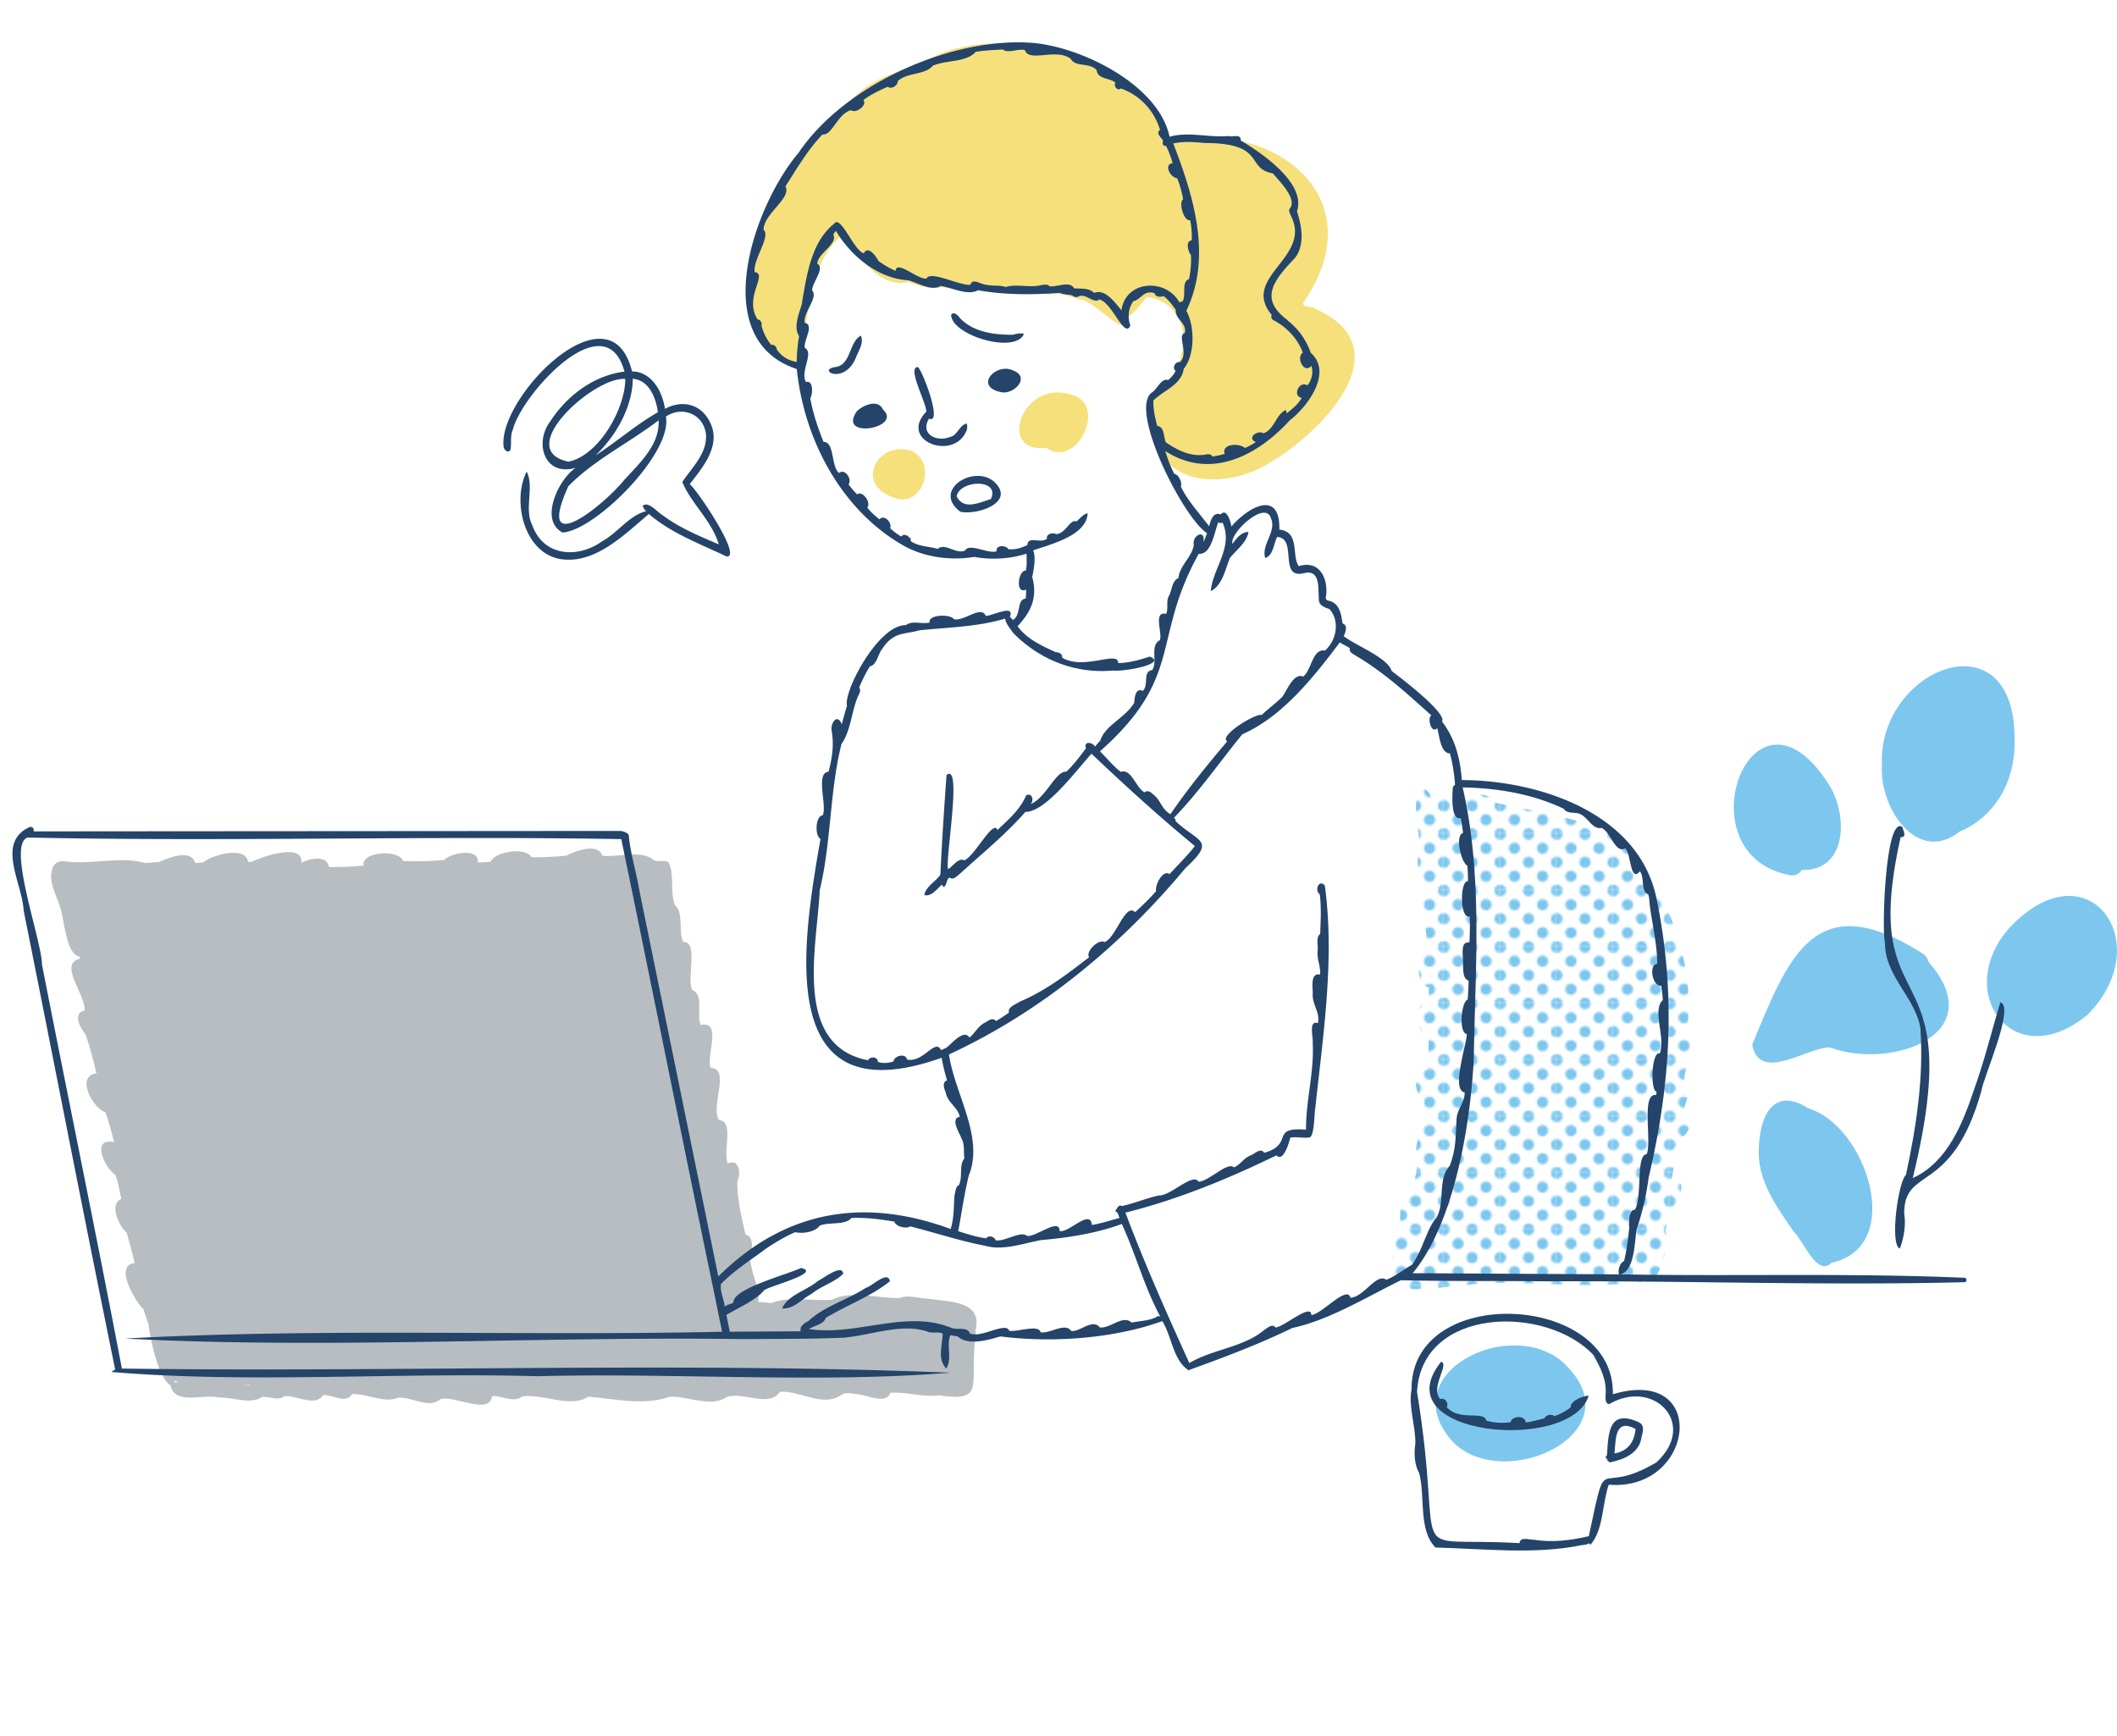 <svg xmlns="http://www.w3.org/2000/svg" id="_レイヤー_1" data-name="レイヤー 1" viewBox="0 0 500 410"><defs><pattern id="_10_dpi_40_3" width="28.8" height="28.8" x="0" y="0" data-name="10 dpi 40% 3" patternTransform="matrix(.46 0 0 .46 -1246.41 2238.04)" patternUnits="userSpaceOnUse"><path d="M0 0h28.8v28.8H0z" fill="none"/><path d="M28.8 31.68a2.88 2.88 0 1 0-.001-5.761 2.88 2.88 0 0 0 .001 5.761ZM14.4 31.68a2.88 2.88 0 1 0-.001-5.761 2.88 2.88 0 0 0 .001 5.761ZM28.8 17.28a2.88 2.88 0 1 0-.001-5.761 2.88 2.88 0 0 0 .001 5.761ZM14.4 17.28a2.88 2.88 0 1 0-.001-5.761 2.88 2.88 0 0 0 .001 5.761ZM7.2 24.48a2.88 2.88 0 1 0-.001-5.761A2.88 2.88 0 0 0 7.2 24.48ZM21.6 24.48a2.88 2.88 0 1 0-.001-5.761 2.88 2.88 0 0 0 .001 5.761ZM7.2 10.08a2.88 2.88 0 1 0-.001-5.761A2.88 2.88 0 0 0 7.2 10.08ZM21.6 10.08a2.88 2.88 0 1 0-.001-5.761 2.88 2.88 0 0 0 .001 5.761ZM0 31.68a2.88 2.88 0 1 0-.001-5.761A2.88 2.88 0 0 0 0 31.68ZM0 17.28a2.88 2.88 0 1 0-.001-5.761A2.88 2.88 0 0 0 0 17.28ZM28.8 2.88a2.88 2.88 0 1 0-.001-5.761A2.88 2.88 0 0 0 28.8 2.88ZM14.4 2.88a2.88 2.88 0 1 0-.001-5.761A2.88 2.88 0 0 0 14.4 2.88ZM0 2.88a2.88 2.88 0 1 0-.001-5.761A2.88 2.88 0 0 0 0 2.88Z" class="cls-7"/></pattern><style>.cls-1{fill:#f5e07c}.cls-2{fill:#fff}.cls-6{fill:#24446a}.cls-7{fill:#7dc7ef}</style></defs><path d="M432.61 298.24c17.62-3.85 8.15-32.41-5.49-36.46-9.55-6.14-12.19 4.35-11.66 12.09.64 6.47 4.7 11.9 8.26 17.11 2.29 2.09 5.37 10.66 8.89 7.25ZM423.01 206.74c.98.11 2.06-.36 2.49-1.27 10.77.3 10.92-12.69 6.73-19.74-18.33-29.62-35.61 16.4-9.22 21.01ZM462.8 196.43c8.57-3.6 13.18-12.12 13.01-21.27.51-30.3-32.36-17.51-31.34 5.57-.63 10.03 8.28 23.53 18.33 15.7Z" class="cls-2"/><path d="M474.69 219.03c-6.47 7.17-6.62 15.47-3.11 20.65-1.67 5.81-3.23 11.78-5.29 17.5v-.01c-2.68 8.07-6.34 17.35-14.52 21.05 3.94-16.24 4.47-25.97 3.49-32.75 5.61-3.63 7.56-9.96.15-18.38-.12-1.04-1-1.72-1.85-2.22-2.39-1.49-4.6-2.68-6.67-3.61-.77-5.3-.47-12.46 2.01-23.55 1.68.15.48-1.9.37-2.42-3.47-2.33-4.58 17.8-4.29 25.17-17.96-6.92-23.63 8.02-31.15 26.27 1.72 9.08 12.79.71 18.27.63 6.8 2.54 15.67 2.03 21.62-.99.28 10.45-1.37 20.92-3.56 31.11-1.79 1.44-3.9 16.45-1.44 17.4.96-2.47 1.48-5.63 1.03-8.29-.03-11.36 11.25-4.12 18.21-28.88 0 .02-.01.03-.02.05.42-2.47 3.98-10.85 5.11-16.29 4.27 4.21 11.71 4.95 19.9-1.73 16.96-16.89.24-40.29-18.27-20.71ZM118.92 105.22c0 .07 0 .14.02.21 0 .34.21.71.49.95 1.01 1.99 2.54 3.66 4.35 4.93v1.49c-2.63 7.41.85 19.02 9.86 19.36 7.65.43 14.28-6.34 19.59-10.78 5.36 4.6 12.08 7.04 18.34 10.03 3.91.36-7.07-15.92-8.69-17.08 3.06-3.93 7.33-8.99 4.96-14.25-2.01-4.56-6.49-5.85-10.81-3.53-.57-4.08-3.14-8.79-7.76-8.84-5.01-20.31-30.16 4.62-30.38 16.68-.12.12-.19.3-.11.52.04.11.09.21.14.31Z" class="cls-2"/><path d="m468.38 302.02-3.92.12c-.04-.14-.11-.28-.26-.35-24.16-1.07-48.6-.49-72.9-.71 1.82-2.8 3.11-9.06 2.08-10.19-.32-3.09 7.59-12.71 1.31-11.91.75-3.8 1.6-7.31 3.18-10.91 1.32-1.05 1.63-3.34-.4-3.83-.38-2.85 2.98-7.04.39-9.02-.51-2.86 4.23-9.79.84-10.77-.06-1.23-.11-2.49.02-3.72.93-10.48-2.71-23.92-8.64-32.58-6.21-16.96-27.4-23.84-44.83-23.92-.35-5.07-1.6-9.86-4.67-13.82 1.26-1.94-9.75-10.33-11.87-11.92-1.05-3.24-8.38-5.94-11.36-8.25.45-.86 1.06-2.63-.26-2.98-.33-2.29-.73-4.92-3.43-5.42-.34-.1-.56-.35-.53-.72.74-4.24-1.38-8.99-6.36-7.4-1.81-2.38.36-8.12-4.61-8.64.22-9.63-7.38-5.32-11.33-.73-.12-1.08-1.13-4.5-2.51-2.85h-.02c-1.75-.71-2.41 1.48-2.72 2.8-2.23-2.97-5.16-6.14-6.69-9.39.41-.84-.53-2.91-1.53-2.98-.36-.68-.67-1.38-.96-2.08 5.15 4.56 14.14 4.3 21.57.56 13.27-7.06 34.85-28.38 11.82-37.84-.66-.21-2.19.02-2.03-1.02 12.97-18.62 2.59-34.07-14.26-38.09-.16-.1-.31-.19-.46-.28.1-1.71-1.97-.68-2.95-1.05-4.5.44-9.42-1.11-13.86.18-2.55-12.22-20.69-21.18-32.27-22.16-2.78-.22-5.7-.17-8.69.13-5.47.04-10.98 1.11-15.52 3.55a76.76 76.76 0 0 0-6.87 2.81c-4.37 1.46-8.71 3.63-11.72 6.87-1.33.97-2.61 1.98-3.84 3.02-.17.15-.34.29-.51.44-3.18 2.78-5.96 5.83-8.16 9.08-8.4 9.9-17.1 31.78-9.79 43.94 1.11 1.97 2.67 3.66 4.78 4.98 1.32.88 2.83 1.63 4.57 2.21 1.72 16.76 10.59 33.49 25.44 41.83 4.84 2.65 10.98 3.45 16.45 2.54 4.09.73 8.4.5 12.37-.76 0 1.33.15 2.67-.16 3.99-1.81-.15-2.58 5.74.06 4.48.01.73-.03 1.41-.1 2.15-2.19.16-.97 3.8-3.01 5.05-.22-.28-.46-.55-.74-.75 1.33-3.14-4.23-.17-5.69-.24-1.02-2.62-5.32 1.49-7.55.76-.7-1.18-6.09-1.15-5.7.81-1.73.47-4.19-.55-5.58.63-6.45-.22-14.81 15.6-13.93 19.02-.45 1.45-.83 2.92-1.24 4.38-1.08-2.72-2.75-.21-2.38 1.64.58 3.27.12 6.32-.74 9.58-3.17.24-.31 7.9-1.37 10.28-1.76.17-1.91 4.89-.53 5.57-4.32 24.8-11.17 65.84 28.62 51.7.29 1.81.75 3.58 1.27 5.34-1.23.42-.71 1.92-.33 2.8.46 2.57 2.9 3.5 3.33 5.81-2.36.38 0 3.9.43 5.16.77 1.37.45 3.14.65 4.68-1.3 1.48-.33 4.34-1.27 6.26-.86.42-.79 1.61-1.05 2.42-.21 2.65-.07 5.24-.91 7.97-17.26-6.34-33.11-5.12-47.05 4.63.22-1.37.02-2.95-1.46-3.33-.9-4.12-1.98-8.28-1.93-12.53.9-1.79.54-5.5-2.23-4.27-1.28-2.77 1.67-9.91-2.15-10.27-1.93-3.48 2.83-12.09-1.91-12.31-1.12-2.8 2.83-11.17-2.35-10.11-1.1-2.49.93-7.15-2.02-8.25-1.36-2.88 1.63-11.5-2.12-11.36-1.25-2.69.28-6.75-1.97-8.71-1.18-3.21 0-7.29-1.5-10.09-1.03-.67-2.27 0-3.37-.47-1.42-1.2-3.28-1.43-5.25-1.38-.33-1.6-.6-3.18-.72-4.7-.56-.57-1.36-.85-2.15-.88v.01h-4.33c-44.7.04-89.39.06-134.09.1.21-.58-.25-1.22-.91-1.02-8.03 3.64-1.74 13.24-1.43 19.7 6.32 31.51 12.46 63.08 18.82 94.58H1.27c.01-.2.01-.4.03-.6.06-.75-1.11-.75-1.17 0-1.2 15.24 6.18 29.76 16.95 40.16 11.95 11.55 27.89 17.91 43.63 22.37 37.05 10.49 75.74 14.71 113.87 19.2 39.16 4.61 78.57 8.56 118.06 7.36 36.53-1.11 73.27-6.69 107.51-19.83 29.33-11.27 62.97-29.95 68.35-64.14.6-3.81.76-7.65.48-11.5-.02-.31-.25-.6-.58-.58Z" class="cls-2"/><path d="M398.7 244.45c-.06-1.23-.11-2.49.02-3.72.95-10.7-2.86-24.51-9.01-33.14-4.43-14.07-24.4-14.93-36.67-18.09-1.08-3.22-12.47-2.42-15.13-1.1-.03-1.23-1.43-2.64-2.59-1.69-2.13 4.13.26 9.75-.1 14.39-.94 2.38-.03 5.73.98 7.99l.21 1.68c-2.93 2.13 1.72 8.77.24 13.35-2.28.96-2.23 9.19.84 9-.02.98-.05 1.97-.16 2.95-3.36.48-3.31 8.12.06 8.59.08 2.69 0 5.37-.35 8.04-3.47-.18-3.21 5.87-.77 6.91.03 2.33-.11 4.55-.33 6.9-1.62 2.49-1.85 6.58-1.27 9.5-.42 2.18-.97 4.34-1.55 6.49-3.01.21-2.28 4.95-2.48 7.09-.49 3.04-2.67 6.4-.99 9.42-4.97 8.47 12.03 4.55 16.33 4.51 14.35-1.77 29.18 1.66 43.5-1.19.02.04.05.08.07.12 2.56.1 5.16-10.08 3.82-11.56-.32-3.09 7.59-12.71 1.31-11.91.75-3.8 1.6-7.31 3.18-10.91 1.32-1.05 1.63-3.34-.4-3.83-.38-2.85 2.98-7.04.39-9.02-.51-2.86 4.23-9.79.84-10.77Z" fill="url(#_10_dpi_40_3)"/><path d="M309.81 72.55c-.66-.21-2.19.02-2.03-1.02 16.53-23.73-4.86-42.32-29.23-38.65-.53-.02-1.09.12-1.51.52-.37-.57-.86-1.03-1.59-1.06-1.31-10.8-19.2-19.97-28.99-20.78-9.26-2.3-21.37-1.87-29.22 3.82-5.71 1.38-12.25 3.86-16.25 8.3-1.63 1.37-6.86 4.61-6.72 7.28-2.12.69-3.03 3.18-4.53 4.7-1.24 1.98-3.64 3.6-4.03 5.95-7.38 12.28-16.94 39.19 1.96 45.16 2.46 0 1.89-4.34 2.2-6.24 1.04-8.41 1.95-18.34 8.4-24.47 4.75 3.9 9.2 12.22 16.28 10.53 2.5.94 5.39 1.93 8.09 1.22 3.21.66 7.13 1.67 10.2.27 4.54-.04 8.93.84 13.51.67.5.81 1.65 1.01 2.47.58 2.18.04 4.31.79 6.37 1.46 2.9-.26 11.43 10.07 10.77 4.45 1.97-1.3 3.42-3.33 4.91-5.13 12.02 1.78 10.54 17.91 1.34 22.72-1.64 1.41-.2 3.7.06 5.44-.69 15.43 14.35 17.85 25.72 12.12 13.27-7.06 34.85-28.38 11.82-37.84Z" class="cls-1"/><path d="M368.84 321.47c-12.86-10.59-40.03 3.19-25.7 19.08 12.32 12.46 44.11-2.61 25.7-19.08Z" class="cls-7"/><path d="M210.82 117.43c6.84 3.08 10.84-7.9 4.47-10.97-7.92-2.48-13.52 7.69-4.47 10.97ZM252.33 93c-11.2-2.86-16.78 14.2-5.24 12.74 7.25 5.35 15.23-10.96 5.24-12.74Z" class="cls-1"/><path d="M427.11 261.78c-9.55-6.14-12.19 4.35-11.66 12.09.64 6.47 4.7 11.9 8.26 17.11 2.29 2.09 5.37 10.66 8.89 7.25 17.62-3.85 8.15-32.41-5.49-36.46ZM453.57 224.87c-24.94-15.57-31.12.99-39.73 21.86 1.72 9.08 12.79.71 18.27.63 14.52 5.42 38.47-3.04 23.31-20.27-.12-1.04-1-1.72-1.85-2.22ZM423.01 206.74c.99.11 2.06-.36 2.49-1.27 10.77.3 10.92-12.69 6.73-19.74-18.33-29.62-35.61 16.4-9.22 21.01ZM475.81 175.16c.51-30.3-32.36-17.51-31.34 5.57-.63 10.03 8.28 23.53 18.33 15.7 8.57-3.6 13.18-12.12 13.01-21.27ZM474.69 219.03c-13.57 15.03.6 35.12 18.27 20.71 16.96-16.89.24-40.29-18.27-20.71Z" class="cls-7"/><path d="M230.51 314.74c-.04-.13-.09-.26-.16-.38 1.99-7.28-6.34-6.87-11.28-7.65-2.12-.02-4.51-1.03-6.52-.16-5.1.18-11.58-1.94-16.06.42-4.65.38-10.04-.95-14.33.79-1.01-.09-1.95-.29-3.04-.24.35-3.85-2.17-7.36-1.93-11.37.54-1.44.84-4.09-1.13-4.59-.9-4.12-1.98-8.28-1.93-12.53.9-1.79.54-5.5-2.23-4.27-1.28-2.77 1.67-9.91-2.15-10.27-1.93-3.48 2.83-12.09-1.91-12.31-1.12-2.8 2.83-11.17-2.35-10.11-1.1-2.49.93-7.15-2.02-8.25-1.36-2.88 1.63-11.5-2.12-11.36-1.25-2.69.28-6.75-1.97-8.71-1.18-3.21 0-7.29-1.5-10.09-1.03-.67-2.27 0-3.37-.47-3.13-2.65-8.42-.61-12.3-1.1-.85-3.14-6.49-1.1-8.44 0-2.73.28-5.48.36-8.23.39-1.26-2.53-8.74-1.37-9.67 1.05-.99.09-1.99.16-2.99.17.27-3.64-6.49-2.26-8-.58-3.16.27-6.45.37-9.69.23-.86-2.76-9.85-2.36-9.33 1.07-2.71.29-5.43.37-8.15.35-.51-2.96-4.7-2.02-6.56-.98.61-4.88-9.33-1.45-11.63-.28-.32.02-.58.05-.91.06-.66-3.96-8.6-1.61-10.67.11l-1.85.15c-.9-3.43-6.29-1.27-8.51-.25-1.08.1-2.15.18-3.23.24-5.72-1.65-12.58.39-18.67-.35-2.09-.41-3.27.74-3.41 2.1-.96 3.37 1.91 7.1 2.4 10.55.6 2.5 1.21 9.29 4.05 9.76.04.18.07.37.11.55-5.19 1.25 1.6 8.74 1.13 12.21-2.95.76-.97 4.22.21 5.58 1.09 3.03 1.87 6.16 2.6 9.29-5.05.64-.77 8.35 2.16 9.19.77 2.32 1.45 4.67 2 7.06-5.56-1.21-2.24 6.13.38 7.76.59 1.94.92 3.57 1.35 5.65-3.19 1.25-.16 7 1.27 7.97.67 2.38 1.3 4.77 1.87 7.18-5.02.42.21 9.16 2.09 10.91.4 1.19.79 2.39 1.18 3.59.41 3.33 2.33 12.72 5.21 14.37.96 4.79 7.96 1.95 11.39 2.86 3.28-.13 7.52 1.82 10.33-.18 1.67-.02 3.75 1.04 5.18-.14 2.8-.26 7.35 2.66 9.13-.25 2.15-.17 5.48 2.19 6.82-.22 3.53-.19 7.65 2.25 10.84.85 3.17-.31 7.48 2.75 9.99.33 3.28-1.01 11.66 3.96 12.28-.73 2.28-.1 5.12 1.69 7.09.11 4.86-.77 11.37 2.86 15.62.03 6.59.58 13.06 2.16 19.28.02 4.28-.16 9.68 2.63 13.42.07 3.74-1.35 10.06 2.6 12.54-1.24 4.64-.35 10.33 3.81 14.5.72 1.17-.69 2.65-.27 3.92-.11 2.2.11 6.66 2.53 7.67-.37 3.78-.26 7.84 1.11 11.42.6 11.43 1.63 7.09-2.26 8.78-14.9l.03.12ZM41.3 326.47s-.09-.03-.13-.04c.05-.12.1-.25.14-.37.26.16.54.29.82.39-.28.03-.56.04-.83.02Zm17.63.67c-.59-.03-1.1-.08-1.82-.14.64 0 1.28.01 1.92.02-.04.04-.07.08-.1.12Z" fill="#b8bdc1"/><path d="M214.93 127.19c.01.17.29.06.24-.07-.05-.16-.26-.08-.24.07ZM203.32 79.27c-2.89 1.51-2.22 7.02-6.13 7.43-4.31.7 2.31 4.36 5-2.34.62-1.57 1.88-3.36 1.13-5.09ZM239.24 79.06c-4.42.02-9.5-.6-12.62-4.06-.4-.59-1.43-1.55-1.98-.62.15 4.85 15.21 9.33 17.2 4.47-.91-.23-1.72-.04-2.6.21ZM208.55 96.73c-1.16-2.54-4.57-1.09-6.12.33-4.91 6.85 10.9 4.06 6.12-.33ZM239.3 87.51c-3.98-1.97-9.29 3.65-3.07 5.06 3.11.89 7.3-3.49 3.07-5.06Zm-4.18 2.59s.03-.06.05-.08c.03.11.08.21.15.3a.601.601 0 0 1-.2-.22ZM228.35 101.54c.12-.52.12-1-.01-1.51-1.81.36-2.13 2.79-3.97 3.18-3.18 1.27-7.14-.72-4.95-4.34 3.32 1.45-1.57-11.44-2.63-12.18-2.65-.03 2.05 8.53 1.99 10.54-6.67 6.92 6.69 11.88 9.57 4.31ZM234.64 113.64c-4.8-3.9-14.54 2.17-7.83 7.22 4.11.89 13.39-2.32 7.83-7.22Zm-.62 4.24c-2.83.84-6.41 2.68-8.08-.66.76-3.94 10.42-4.21 8.08.66ZM193.13 302.56c-2.53 2.19-7.14 3.33-8.4 6.46 2.69.24 4.73-2.3 6.98-3.46 2.25-1.87 5.5-2.73 7.43-4.73-.15-2.5-4.91 1.25-6.01 1.73ZM149.27 87.71c-5.16-20.91-31.68 6.14-30.33 17.72-.01.75 1.02 1.7 1.58.89.4-1.53-.12-3.25.59-4.81 2.01-8.22 21.86-30.37 26.38-13.74-7.24.88-13.6 5.7-17.51 11.72-3.94 5.22-1.3 13.2 6.05 10.97-4.03 2.55-8.81 12.44-3.14 15.31 7.79-.53 26.05-18.85 24.38-27.39 3.86-2.57 8.82-.64 9.46 4.09.4 4.51-3.27 7.91-5.58 11.35 1.97 4.95 6.97 9.16 8.62 14.75-4.53-1.95-9.16-3.83-13.16-6.81-1.33-.75-3.46-3.52-4.83-2.29.18.49.46.91.8 1.28-3.9.9-6.76 5.15-10.33 7.06-5.76 4.17-13.86 3.63-16.52-3.73-2-3.94.51-9.03-1.34-12.7-3.68 7.24-.35 20.42 9.27 20.79 7.65.43 14.28-6.34 19.59-10.78 5.36 4.6 12.08 7.04 18.34 10.03 3.91.36-7.07-15.92-8.69-17.08 3.06-3.93 7.33-8.99 4.96-14.25-2.01-4.56-6.49-5.85-10.81-3.53-.57-4.08-3.14-8.79-7.76-8.84Zm.04 3.93c.09-.72.13-1.44.12-2.17 3.86.24 5.51 4.54 5.96 7.89-5.2 2.95-9.7 6.95-14.72 10.19 4.38-4.24 7.76-9.81 8.64-15.9Zm-15.05 17.4c-13.31-2.81 6.25-20.26 13.42-19.53 0 6.96-6.18 18.04-13.42 19.53Zm13.22 4.25c-4.87 6.08-21.27 19.23-13.24 1.53 6.05-6.17 14.38-10.27 21.32-15.54.26 5.8-4.46 10.05-8.07 14.01Z" class="cls-6"/><path d="M464.2 301.79c-26.99-1.19-54.33-.32-81.43-.82 3.31-.96 3.26-7.45 3.76-10.59 1.36-3.98 2.31-8.12 2.86-12.32 5.2-21.96 6.5-43.28 1.86-65.83-4.09-19.95-27.23-27.91-46-28-.35-5.07-1.6-9.86-4.67-13.82 1.26-1.94-9.75-10.33-11.87-11.92-1.05-3.24-8.38-5.94-11.36-8.25.45-.86 1.06-2.63-.26-2.98-.33-2.29-.73-4.92-3.43-5.42-.34-.1-.56-.35-.53-.72.74-4.24-1.38-8.99-6.36-7.4-1.81-2.38.36-8.12-4.61-8.64.22-9.63-7.38-5.32-11.33-.73-.12-1.08-1.13-4.5-2.51-2.85h-.02c-1.75-.71-2.41 1.48-2.72 2.8-2.23-2.97-5.16-6.14-6.69-9.39.41-.84-.53-2.91-1.53-2.98-.91-1.72-1.58-3.55-2.15-5.41 10.79 6.99 21.93.96 29.37-7.21 4.25-3.25 10.25-11.34 4.99-15.99-1.04-3.01-2.94-5.69-5.46-7.62.02-.01.05-.02.08-.04-7.21-5.2-3.01-9.77 1.74-14.83 2.28-3.06 1.53-7.5.39-10.9 2.26-6.67-8.37-13.81-13.28-16.76.1-1.71-1.97-.68-2.95-1.05-4.5.44-9.42-1.11-13.86.18-2.55-12.22-20.69-21.18-32.27-22.16-18.96-1.53-44.34 9.66-55.32 25.9-10.61 12.5-21.71 44.1-.45 51.12 1.72 16.76 10.59 33.49 25.44 41.83 4.84 2.65 10.98 3.45 16.45 2.54 4.09.73 8.4.5 12.37-.76 0 1.33.15 2.67-.16 3.99-1.81-.15-2.58 5.74.06 4.48.01.73-.03 1.41-.1 2.15-2.19.16-.97 3.8-3.01 5.05-.22-.28-.46-.55-.74-.75 1.33-3.14-4.23-.17-5.69-.24-1.02-2.62-5.32 1.49-7.55.76-.7-1.18-6.09-1.15-5.7.81-1.73.47-4.19-.55-5.58.63-6.45-.22-14.81 15.6-13.93 19.02-.45 1.45-.83 2.92-1.24 4.38-1.08-2.72-2.75-.21-2.38 1.64.58 3.27.12 6.32-.74 9.58-3.17.24-.31 7.9-1.37 10.28-1.76.17-1.91 4.89-.53 5.57-4.32 24.8-11.17 65.84 28.62 51.7.29 1.81.75 3.58 1.27 5.34-1.23.42-.71 1.92-.33 2.8.46 2.57 2.9 3.5 3.33 5.81-2.36.38 0 3.9.43 5.16.77 1.37.45 3.14.65 4.68-1.3 1.48-.33 4.34-1.27 6.26-.86.42-.79 1.61-1.05 2.42-.21 2.65-.07 5.24-.91 7.97-20.58-7.57-39.16-4.38-54.88 11.2-6.19-30.31-12.4-60.62-18.6-90.93-.73-4.43-2.21-9.14-2.56-13.41-.56-.57-1.36-.85-2.15-.88v.01h-4.33c-44.7.04-89.39.06-134.09.1.21-.58-.25-1.22-.91-1.02-8.03 3.64-1.74 13.24-1.43 19.7 7.25 36.13 14.24 72.36 21.63 108.45-.32.13-.62.3-.87.55 32.54 2.74 67.34.06 100.61 1 32.17-.85 66.32 1.7 97.53-.83-63.93-2.59-130.79-.07-195.69-.98-6.07-31.81-12.64-63.59-18.87-95.39-.07-5.87-8.38-28.31-3.41-30.03 46.55 1.01 93.61-.44 140.23.38 7.18 34.62 15.03 74.1 21.75 106.3.69 3.35 1.37 6.7 2.05 10.05-46.84 1.03-94.56-.93-140.98 1.6 47.42 2.52 97.29-.54 145.5.13 8.02-.06 16.15 0 24.09-.33 6.53-.53 13.63-3.5 19.85-1.46 1.23.57 2.39-.07 3.66.49-.17 3.21-1.24 5.98.81 8.27 1.52-2.3-.03-5.35.99-7.89.57.11 1.14.21 1.72.29 2.47 2.23 7.11.89 10.07 0 12.11 1.55 26.69.56 38.26-3.61 2.32 3.66 2.5 9.31 6.32 11.67.01-.05.02-.1.03-.14 8.23-2.97 16.44-6.06 24.38-9.92 8.57-1.81 17.45-7.25 25.62-11.27 11.49.27 23.02.13 34.53.26 32.87-.16 65.98 1.04 98.74.2.42-.19.42-.82.02-1.03ZM287.76 123.28c.25.33.68.33.97.11 2.67 5.84-2.32 10.86-2.77 16.2 2.71-1.24 3.46-5.21 4.51-7.79 1.45-1.86 4.06-3.71 4.39-6.18-1.72.06-2.78 1.49-3.78 2.82-.75-2.52 7.79-10.44 9.1-6.04 1.39 3.24-2.37 6.19-1.34 9.39 1.95-.7 1.94-3.35 2.8-4.97 4.93.25.2 10.05 6.34 8.55 4.17-1.05 3.21 4.17 3.56 6.7.33 1.09 1.49 1.43 2.45 1.78 2.52 2.79 1.69 7.35-1.04 9.8-3.01-.57-3.21 4.8-5.17 6.13-2.29-.96-3.92 3.52-4.91 4.76-1.53 1.57-3.28 2.79-4.88 4.33-1.32-.52-10.25 4.91-8.15 6.23-4.73 5.59-9.25 11.12-13.4 17.18-2.12-1.13-2.27-3.42-4.26-4.8-.45-.51-1.25-.88-1.83-.35-1.92-.78-3.15-5.76-5.62-4.82-1.84-1.41-3.3-3.23-4.92-4.87 19.94-17.7 12.09-26.46 23.31-46.64 3.06.28 3.72-5.4 4.65-7.53Zm-3.36-89.51c14.78 0 9.63 6 16.23 7.18 1.46 1.76 5.98 6.16 3.93 8.39-.22.53.1 1.05.28 1.53 5.27 10.01-12.03 14.51-4.45 23.55-.21.27-.21.66.23 1.11 3.19 1.65 5.83 4.33 7.08 7.76-1.69 1.16.32 5.12 2.03 3.11.51 1.58.08 3.33-.92 4.63-1.87-1.25-3.72 2.49-1.37 2.95-.83 1.52-2.22 2.58-3.56 3.65-.01-.28-.07-.57-.2-.81-2.38 1.13-2.62 4.53-5.24 5.51-1.48-.86-4.05 1.14-1.83 2.07-.81.57-1.68 1.01-2.58 1.41-1.2-1.18-5.59-1.1-4.77 1.39-.96.28-1.94.48-2.93.63-.23-.6-.94-.61-1.48-.49-3.53.64-6.7-.96-9.53-2.89-.5-1.24-.31-3.74-1.99-3.84-.55-1.96-.95-3.98-.94-6 2.39-2.41 6.64-3.68 7.2-7.52 2.61-3.13 2.67-9.97.6-13.68 6.11-12.71 1.79-26.95-3.09-39.52 2.36-.55 4.83-.35 7.3-.13Zm-95.01 38.01c-.66 2.3-2.06 5.44-.66 7.61-.34 1.98-.54 4.04-.55 6.09-1.91-.28-3.63-1.31-4.71-2.96-.1-.62-.63-1.28-1.31-1.04-1.06-1.32-1.9-2.91-2.3-4.59.15-.62-.22-1.43-.92-1.43-3.38-5.3 2.56-10.71-.69-11.2-.48-2.98 3.87-8.38 2.1-9.99-.05-3.72 6.74-7.56 5.15-10.24 2.78-4.32 5.21-8.56 8.74-12.26 2.32.28 3.48-4.81 6.75-5.76 1.1.87 3.92-1.08 2.93-2.38 1.73-1.3 3.73-2.28 5.77-3.15.87.74 2.39-.34 2.37-1.35 2.33-2.1 6.4-1.37 8.25-3.61 3.06-1.36 8.02-.77 10.12-3.27 2.12-.37 4.26-.42 6.4-.56 1.24 1.01 3.58-.27 5.23.14.99 3 7.31-.54 10.81 2.04 1.17 2.09 4.5.81 6.16 2.7.11 2.15 3.23 1.81 4.42 2.97-.54.75.48 2.06 1.26 1.35 4.51 1.56 7.88 5.21 9.27 9.78-1.08.86.31 1.79.74 2.56-.28.53-.04 1.4.68 1.21.65 1.29 1.15 2.64 1.56 4.08-2.23.34-.48 3.47 1.05 3.56.68 1.57 1.1 3.27 1.44 4.98-1.17.68.17 5.37 1.65 4.93.32 1.56.42 3.16.37 4.75-1.56.25-.86 2.64-.2 3.46.14 1.92-.07 3.84-.44 5.73-1.87.53-.63 3.71-1.51 5.24a.888.888 0 0 0-.72.32c-3.17-5.87-12.77-5.36-13.73 1.8-1.46-1.78-3.88-5.19-6.45-4.11-1.31-1.29-3.12-.92-4.74-1.09-.98-1.82-3.96-.28-5.75-.47-.45-.52-1.25-.38-1.86-.32-2.76.77-5.93-.32-8.53.48-1.5-.5-3.08-.17-4.66-.54-1.12 0-3.22-1.69-3.68.01-2.5.31-9.33-3.43-10.4-1.48-2.01.35-7.05-4.48-7.27-1.8-1.46-.63-2.75-1.39-4.06-2.35-.55-1.09-2.45-3.75-3.46-1.79-2.39-.67-5.46-9.29-7.04-6.96-5.47 4.39-6.48 12.42-7.59 18.86Zm34.26 175.59c-.45.23-.92.45-1.38.65-1.4-2.92-4.21 3.1-8.05 2.21-.31-1.61-3.09-.88-3.2.49-1.21.3-2.47.54-3.67.05-.04-1.23-1.86-1.34-2.35-.36-17.9-3.49-11.98-27.07-11.39-40.18 2.73-11.26 2.3-23.2 5.13-34.51 2.2-3.14 2.34-7.4 3.77-10.95.27-.72 1.01-1.67.41-2.38.71-1.73 1.55-3.41 2.52-5.01 1.7-.34 1.9-2.94 2.96-4.17 2.63-4.01 5.06-3.32 8.72-4.34 6.84-.73 13.65-.78 20.28-2.78.09.63.36 1.21.73 1.74l-.01.01c.49.66.93 1.36 1.47 1.97v-.02c6.24 6.15 14.48 9.37 23.3 8.57 2.67.32 13.02-1.61 8.65-3.29-2.4.81-4.9 1.48-7.45 1.53.13-3.09-8.16 1.83-13.26-1.3.21-.82-.74-1.28-1.44-1.26-3.23-1.45-6.88-3.11-9.06-6.14 3.11-3.32 4.81-6.71 3.46-11.66.26-1.15.99-4.78.21-6.25 4.14-1.45 12.7-3.5 12.88-8.79-1.11.29-1.77 1.2-2.61 1.95-1.63-.61-2.49 2.86-4.82 3-.81-.44-2.38-.08-2.19 1.07-1.4 1.25-4.52-.76-4.6 1.5-1.4.68-2.91 1.16-4.48.98-.65-.99-3.02-1.05-2.81.51-2.14.64-6.38-2.04-7.44-.19-2.11.97-4.78-1.92-6.45-.39-2.2-.62-4.41-.52-6.34-1.8-.05-1.05-1.51-2.09-2.31-1.11-.9-.58-1.8-1.2-2.59-1.98.52-1.27-1.4-3.37-2.53-2.08-1.06-.83-2.08-1.74-2.89-2.83 1.04-1.01-1.09-4.1-2.38-3.07-.76-.76-1.36-1.46-2.04-2.37.96-1.16-.87-3.88-2.24-2.67-1.93-1.6-1.01-7.41-3.65-7.35-1.36-3.34-2.53-6.88-3.14-10.32.62-.88.77-4.38-1.02-3.82-1.43-2.63 1.99-6.85-.27-8.07-.36-1.7 2.38-5.51-.04-5.9-.35-2.51 3.31-6.02 1.76-7.68-.04-1.78 3.16-5.28 1.23-6.27 0-2.45 4.94-4.62 3.77-6.93.18-.29.43-.57.63-.86 3.71 6.23 10.2 11.32 17.13 11.68 2.21.62 5.49 2.63 7.55 1.35 2.76.3 6.34 2.39 8.86 1 6.4 1.13 12.84 1.1 19.33.61.9.46 2.04.33 3.01.63.4.49 1.2.46 1.68.1 1.65-.37 2.85 1.45 4.47 1.04-.01-.08-.04-.15-.06-.22 3.06.14 6.17 9.55 7.57 6.18-.66-1.93-.53-4.02.7-5.75 1.86-.42 2.55-2.8 5.02-1.87.23.89 1.39.96 2.11.66 1.19.86 2.04 2.05 2.91 3.27-.25 2.19 2.69 3.1 2.11 5.45-1.93.58 1.09 4.85-1.15 6.87-1.05-.22-1.95 1.41-1 2.06-.34.9-1.05 1.59-1.78 2.18-1.63-.54-2.5 2.11-3.84 2.94-5.57 4.09 7.51 29.76 13.02 33.21-.24.73-.51 1.46-.88 2.16.69-3.21-2.71-1.76-2.24.65-.42 2.86-3.4 4.91-3.6 7.77-1.72.83-1.49 3.06-2.39 4.46-.55 1.29.01 2.65-.51 4.03-3.23-.7-.81 4.61-1.53 6.21-2.42 1.32-.43 4.96-1.79 7.06-2.37.34-.71 3.55-2.24 4.93-1.53-.78-1.93 1.18-2 2.76-1.93 3.47-6.94 5.37-8.01 8.95-.42.46-.87.92-1.21 1.45-.69-1.1-2.81-1.38-2.18.4-1.46 1.92-2.89 3.86-4.65 5.52-2.48-.27-4.87 6.25-8.4 7.63.85-.92.24-2.88-1.12-1.98-1.37 3.29-4.12 5.62-6.74 8.11-1-2.65-5.45 6.33-7.85 7.17-1.42-.71-2.66 1.45-3.82 2.08-.68-2.47 3.43-25.42-.36-22.21-.56 7.79-1.09 15.75-1.45 23.51-1.06 1.63-3.37 2.7-3.8 4.8 1.52.52 3.01-1.37 4.14-2.45.12.21.26.41.45.59.87-.58.53-1.78 1.38-2.25.9.73 1.83-.46 2.53-.97 5.24-4.8 10.67-9.16 15.37-14.53 4.9 0 12.18-10.04 15.62-13.74 7.93 7.5 15.98 14.86 24.42 21.79-1.82 2.35-3.97 4.41-5.97 6.63-1.67-1.14-3.51 2.71-3.19 4.05-1.56 1.74-3.23 3.36-4.95 4.95-2.36-2.31-4.47 5.98-7.22 7.07-1.32-.89-4.6 2.23-3.65 3.56-5.15 3.98-10.38 7.99-16.35 10.48-.9.66-2.95 1.21-2.59 2.62-1.04.71-1.96 1.34-3.07 1.99-.6-.88-1.66-.26-2.31.23-1.89.77-2.58 2.65-3.96 3.65-1.31-2.07-4.12 1.41-5.31 2.3Zm49.44 63.7c-1.72.87-3.91.9-5.82 1.3-2.05-1.96-5.06 1.46-7.5 1.13-1.79-2.17-4.62 1.09-6.76.85-1.45-2.13-5.05.71-7.25.3-.36-1.96-5.66.01-7.39-.35-.78-2.24-6.73 1.87-9.35.61-.4-1.67-3.15-.69-4.46-1.35-10.59-4.3-22.35 2.04-33.53.33 1.22-.81 3.59-1.11 3.98-2.63 4.94-2.99 10.77-5.11 15.2-8.67-.57-2.63-4.21 1.2-5.7 1.56-4.25 2.8-10.05 4.45-13.56 7.85-.78.37-1.92 1.09-1.87 2.02-.02.14 0 .27.03.4-5.58.03-11.16.07-16.74.1l-.81-3.95c2.71-1.68 6.96-3.44 8.89-5.82 1.13-.99 13.84-4.17 8.73-5.29-3.07 1.51-16.22 4.92-15.93 8.13-.62.51-1.45.41-2.09 1.01-.15-1.72-1.21-3.83-.85-5.38 3.18-3.24 7.09-5.68 10.56-8.29 2.22-1.49 4.44-2.84 6.94-3.92 1.79.4 4.67 0 5.8-1.55 2.27-.91 5.93-.01 7.5-1.8 3.35-.15 6.77.29 10.13.86.29 1.14 2.83 1.81 3.72 1.11 6.07 1.54 11.7 3.44 17.81 4.61 4.11 1.18 8.91-.58 13.11-1.36 6.31-.55 13.12-1.59 19.07-3.81 3.28 7.08 5.4 15.12 9.09 21.86-.3-.14-.66-.14-.95.12Zm60.34-12.32c-1.7.91-3.67 2.57-6 3.5-2.38-1.68-5.28 4.11-8.48 4.25-.75-3.13-6.86 3.99-9.24 4.07.02-2.94-6.56 2.91-8.46 2.95-.71-.96-1.76 0-2.47.45-5.08 4.31-12.19 4.58-17.88 7.95-5.32-11.71-10.56-23.46-15.09-35.52 12.42-3.12 24.18-7.95 35.67-13.54 1.63 1.75 3-3.07 3.26-4.18 1.51-.26 3.15.16 4.46-.04 1.27 0 1.21-5.86 1.42-6.69 1.85-17.34 4.66-35.4 2.28-52.81-1.39-1.58-2.51 1.13-1.2 2.06.41 3.14.21 6.16.11 9.35-1.09.91-.46 2.66-.6 3.92-.23 2.06.74 3.76.58 5.7-2.38-.49-1.72 3.03-1.74 4.46-.21 2.67 1.83 4.44 1.2 7.01-2.27-.79-1.05 3.47-1.21 4.66.38 6.92-1.62 13.53-1.58 20.5-8.66-.69-2.65 3.39-9.88 5.47-.77-1.27-2.19.16-3.1.56-1.78.65-2.46 2.26-4.07 2.88-1.46-1.46-5.79 3.25-8.33 3.38-1.31-2.21-6.62 3.34-9.3 3.24-2.59.5-6 1.92-8.82 2.51-.85-.5-1.12.69-1.6 1.2.72.22.77.98 1.05 1.61-2.15.57-4.3 1.3-6.52 1.66-.39-3.95-5.46 1.97-7.64 1.42.05-3.28-5.69 1.53-7.66 1.16-1.56-1.3-5.18 1.39-7.43 1.04-.26-.85-1.62-1.31-2.27-.46-2.25-.32-4.41-1.01-6.58-1.7.94-4.99 1.38-8.45 2.49-13.13 3.71-9.07-3.3-19.21-4.67-28.61 21.66-10 40.55-25.63 55.82-43.96 7.38-6.85 3.14-5.99-2.38-11.21.33-.17-.19-.52-.28-.74 5.84-6.01 10.94-13.37 16.13-19.71 9.45-4.14 16.8-13.44 23.04-21.71.71.56 1.66.86 2.37 1.41-.31.83.63 1.27 1.2 1.64 6.8 3.98 12.24 9.02 18.04 14.21-1.07.6.03 4.56 1.37 2.99.49 1.47.74 6.01 3.01 5.98.66 2.41 1.02 4.94 1.21 7.41-.27.17-.43.41-.55.69h.01c-.07 1.57-.59 7.76 1.9 7.21.23 1.15.38 2.32.53 3.48-1.98.54-.47 7.06 1.02 7.71.09 1.23.15 2.47.14 3.71-1.94-.33-1.97 9.15.43 8.27a71.7 71.7 0 0 1-.09 6.21c-2.21-.38-1.45 2.85-1.55 4.19.18 1.42-.3 4.26 1.37 4.79-.04 1.51-.11 3.01-.23 4.52-1.55.39-2.16 7.93-.21 8.07.05 2.26-3.78 13.27-.51 13.81.08 2.36-1.78 3.86-1.9 6.28-.23 3.82-.1 7.31-1.63 11.07-2.92 3.21-1.02 8.3-3.07 12.16-2.45 2.78-3.31 7.92-5.86 11.21Zm47.43 2.21c-15.74-.08-31.49-.18-47.22-.26 9.87-11.79 13.7-35.37 14.45-50.83.32-21.28 2.19-42.86-2.63-63.9 8.3.14 16.61 1.57 23.91 5.06.49.97 2.07.89 3.01 1 2.48.29 3.44 3.94 5.86 3.51 2.11.79 3.3 6.23 5.56 4.8 1.46 1.05 1.17 8.29 3.52 5.43 1.15 1.52.16 4.76 1.96 5.44.14.41.21.85.26 1.31.36 4.47 1.88 10.04 1.86 15.11-2.15.23-1.04 5.55.95 5.15.18 1.16.32 2.18.37 3.42-2.61 2.42.75 8.93-.72 12.61-1.93-.7-2.28 8.8-.76 9.01-.03.27-.05.53-.08.8-3.69-.56-.91 11.25-2.27 13.99-2.56.12-.96 10.1-2.76 13.12-1.42-.21-1.48 3.31-1.32 4.25-.32 2.65-.57 5.2-1.24 7.87-.95.36-1.59 2.25-1.14 3.12h-1.57Z" class="cls-6"/><path d="M472.45 236.68c-2.02 6.73-3.74 13.79-6.16 20.5v-.01c-2.68 8.07-6.34 17.35-14.52 21.05 13.51-55.63-13.06-34.95-2.87-80.51 1.68.15.48-1.9.37-2.42-3.99-2.68-4.87 24.34-4.07 27.51.02 7.82 7.31 12.97 8.37 20.1.81 11.6-.98 23.26-3.42 34.59-1.79 1.44-3.9 16.45-1.44 17.4.96-2.47 1.48-5.63 1.03-8.29-.03-11.36 11.25-4.12 18.21-28.88 0 .02-.01.03-.02.05.61-3.64 8.05-20.07 4.5-21.07Zm-18.87 6.14v.08-.08ZM370.97 332.39c-1.17.89-2.45 1.61-3.85 2.06-.68-.59-2.01-.3-2.36.53-1.45.4-2.9.74-4.39.99-.2-1.78-3.24-1.64-3.63-.05-1.89.21-3.86.16-5.7-.41-.53-2.46-6.33.28-9.34-3.2.55-.93-.47-2.31-1.53-1.88-2.5-2.66 2.27-8.31.19-8.81-14.09 17.54 30.56 21.67 34.86 8.04-1.26-.1-4.48 1.26-4.24 2.71Z" class="cls-6"/><path d="M380.93 329.27c.54-23.94-47.81-26.28-47.55-1.04-.78 3.75.95 8.53.91 12.68-.36 2.07-.25 5.09.88 6.93 1.52 5.6-.27 13.35 3.84 17.64 11.28.3 23.66 1.71 34.46-.54.62-.04 1.35-.17 1.94-.45.06.13.11.26.2.39 3.17-3.61 2.76-9.72 4.35-14.23 20.39 1.68 23.83-28.18.98-21.37Zm10.3 16.1c-14.64 8.65-11.4-3.93-15.98 17.44-4.29.99-8.51 1.54-12.98.84-1.1.04-3.24-.83-3.38.8-28.54-1.66-17.35 6.4-24.21-35.71 1.06-20.14 30.44-20.63 41.64-8.75 1.73 3.09 3.25 6.02 2.88 9.65.01.72-.1 1.85.85 1.98 10.54-6.19 21.03 4.68 11.18 13.74Z" class="cls-6"/><path d="M387.15 335.94c-7.08-3.27-7.31 2.27-7.6 7.74-.37.25-.48.85.15.89.01.05.03.09.05.14-.22.06-.33-.1-.45-.25.15.44.62.56.84.93 3.28-.64 7.09-2.12 7.57-6.02.31-1.13.77-2.75-.55-3.41Zm-5.83 7.33c.32-3.55.1-8.36 4.97-5.79-.28 3.09-1.79 5.23-4.97 5.79Z" class="cls-6"/></svg>